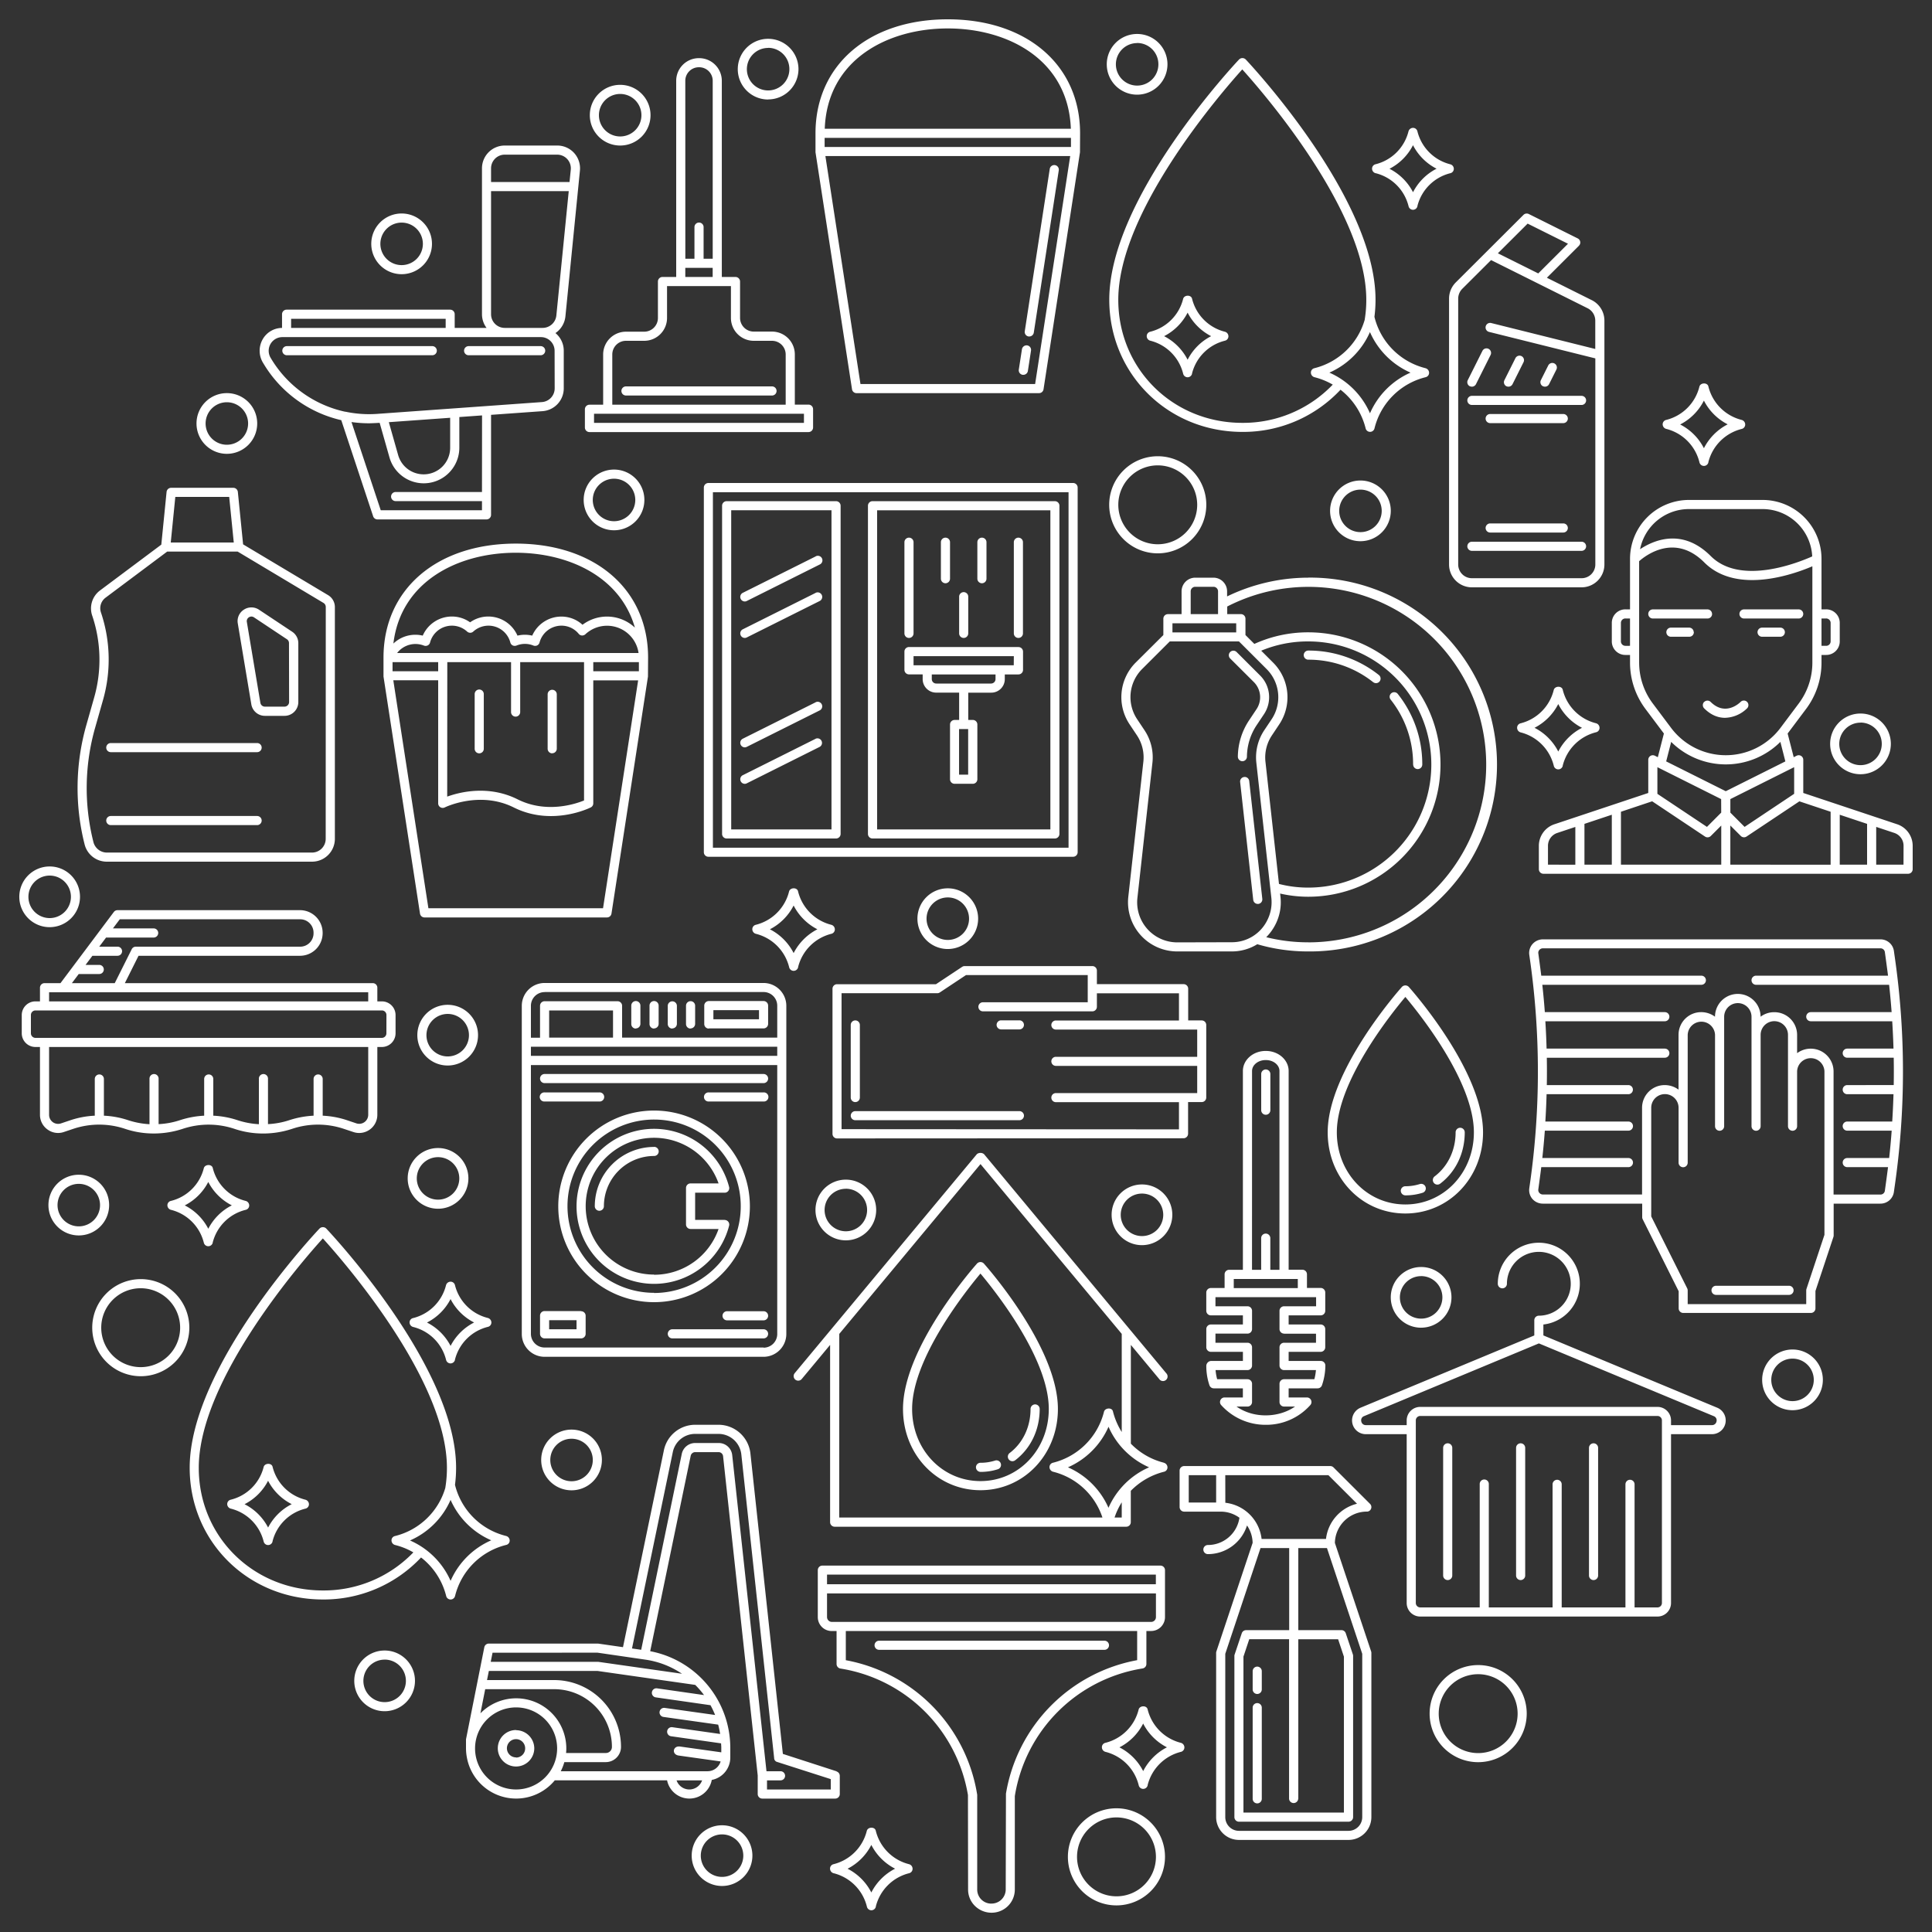 <svg xmlns="http://www.w3.org/2000/svg" xmlns:xlink="http://www.w3.org/1999/xlink" viewBox="0 0 1000 1000"><rect x="0" y="0" width="1000" height="1000" fill="#333333" stroke="none"/><defs><style>.cls-1{fill:url(#linear-gradient);}</style><linearGradient id="linear-gradient" x1="500" y1="10" x2="500" y2="990" gradientUnits="userSpaceOnUse"><stop offset="0" stop-color="#fff"/><stop offset="1" stop-color="#fff"/></linearGradient></defs><g id="Layer_2" data-name="Layer 2"><path class="cls-1" d="M72.82,712.33A25.13,25.13,0,1,1,98,687.21,25.15,25.15,0,0,1,72.82,712.33Zm0-45.54a20.42,20.42,0,1,0,20.42,20.42A20.44,20.44,0,0,0,72.82,666.79ZM599.26,286.41a25.13,25.13,0,1,1,25.12-25.13A25.15,25.15,0,0,1,599.26,286.41Zm0-45.54a20.42,20.42,0,1,0,20.41,20.41A20.43,20.43,0,0,0,599.26,240.87ZM577.9,986.23A25.13,25.13,0,1,1,603,961.1,25.15,25.15,0,0,1,577.9,986.23Zm0-45.54a20.42,20.42,0,1,0,20.41,20.41A20.44,20.44,0,0,0,577.9,940.69ZM765.1,912.1A25.13,25.13,0,1,1,790.23,887,25.16,25.16,0,0,1,765.1,912.1Zm0-45.54A20.42,20.42,0,1,0,785.52,887,20.44,20.44,0,0,0,765.1,866.56ZM373.73,976.18a15.71,15.71,0,1,1,15.71-15.71A15.72,15.72,0,0,1,373.73,976.18Zm0-26.7a11,11,0,1,0,11,11A11,11,0,0,0,373.73,949.48ZM927.81,729.92a15.71,15.71,0,1,1,15.7-15.7A15.72,15.72,0,0,1,927.81,729.92Zm0-26.7a11,11,0,1,0,11,11A11,11,0,0,0,927.81,703.22Zm-192.23-16a15.71,15.71,0,1,1,15.7-15.71A15.73,15.73,0,0,1,735.58,687.21Zm0-26.7a11,11,0,1,0,11,11A11,11,0,0,0,735.58,660.51ZM963,400.74a15.71,15.71,0,1,1,15.7-15.7A15.72,15.72,0,0,1,963,400.74Zm0-26.7a11,11,0,1,0,11,11A11,11,0,0,0,963,374ZM591.09,644.49a15.71,15.71,0,1,1,15.7-15.71A15.73,15.73,0,0,1,591.09,644.49Zm0-26.7a11,11,0,1,0,11,11A11,11,0,0,0,591.09,617.79ZM295.83,771.38a15.71,15.71,0,1,1,15.71-15.7A15.71,15.71,0,0,1,295.83,771.38Zm0-26.69a11,11,0,1,0,11,11A11,11,0,0,0,295.83,744.69ZM704.17,280.13a15.71,15.71,0,1,1,15.7-15.71A15.73,15.73,0,0,1,704.17,280.13Zm0-26.7a11,11,0,1,0,11,11A11,11,0,0,0,704.17,253.43ZM490.58,491.21a15.71,15.71,0,1,1,15.7-15.71A15.73,15.73,0,0,1,490.58,491.21Zm0-26.7a11,11,0,1,0,11,11A11,11,0,0,0,490.58,464.51ZM226.73,625.64a15.71,15.71,0,1,1,15.71-15.7A15.71,15.71,0,0,1,226.73,625.64Zm0-26.7a11,11,0,1,0,11,11A11,11,0,0,0,226.73,598.94Zm5-47.43a15.71,15.71,0,1,1,15.7-15.7A15.72,15.72,0,0,1,231.76,551.51Zm0-26.7a11,11,0,1,0,11,11A11,11,0,0,0,231.76,524.81ZM588.58,49a15.71,15.71,0,1,1,15.7-15.71A15.73,15.73,0,0,1,588.58,49Zm0-26.7a11,11,0,1,0,11,11A11,11,0,0,0,588.58,22.25Zm-191,29.21a15.71,15.71,0,1,1,15.71-15.7A15.71,15.71,0,0,1,397.6,51.46Zm0-26.7a11,11,0,1,0,11,11A11,11,0,0,0,397.6,24.76ZM317.82,274.47a15.71,15.71,0,1,1,15.71-15.7A15.71,15.71,0,0,1,317.82,274.47Zm0-26.69a11,11,0,1,0,11,11A11,11,0,0,0,317.82,247.78ZM321,75.33a15.71,15.71,0,1,1,15.71-15.7A15.71,15.71,0,0,1,321,75.33Zm0-26.7a11,11,0,1,0,11,11A11,11,0,0,0,321,48.63ZM207.88,141.92a15.71,15.71,0,1,1,15.71-15.7A15.71,15.71,0,0,1,207.88,141.92Zm0-26.7a11,11,0,1,0,11,11A11,11,0,0,0,207.88,115.22ZM437.81,642a15.71,15.71,0,1,1,15.7-15.7A15.72,15.72,0,0,1,437.81,642Zm0-26.69a11,11,0,1,0,11,11A11,11,0,0,0,437.81,615.28ZM199.09,885.72A15.71,15.71,0,1,1,214.79,870,15.73,15.73,0,0,1,199.09,885.72Zm0-26.7a11,11,0,1,0,11,11A11,11,0,0,0,199.09,859ZM40.78,639.46a15.71,15.71,0,1,1,15.71-15.7A15.71,15.71,0,0,1,40.78,639.46Zm0-26.7a11,11,0,1,0,11,11A11,11,0,0,0,40.78,612.76ZM117.42,234.9a15.71,15.71,0,1,1,15.71-15.71A15.72,15.72,0,0,1,117.42,234.9Zm0-26.7a11,11,0,1,0,11,11A11,11,0,0,0,117.42,208.2ZM25.71,479.9a15.71,15.71,0,1,1,15.7-15.71A15.73,15.73,0,0,1,25.71,479.9Zm0-26.7a11,11,0,1,0,11,11A11,11,0,0,0,25.71,453.2ZM530,577.47a2.35,2.35,0,0,0-2.36-2.35H442.7a2.35,2.35,0,1,0,0,4.7h84.94A2.36,2.36,0,0,0,530,577.47Zm-14.16-47a2.36,2.36,0,0,0,2.36,2.35h9.44a2.35,2.35,0,1,0,0-4.7H518.2A2.36,2.36,0,0,0,515.84,530.52Zm-70.78,37.56V530.52a2.36,2.36,0,0,0-4.72,0v37.56a2.36,2.36,0,0,0,4.72,0Zm167.53,21.13a2.36,2.36,0,0,0,2.36-2.35V570.43H622a2.35,2.35,0,0,0,2.35-2.35V530.52a2.35,2.35,0,0,0-2.35-2.35H615V511.74a2.36,2.36,0,0,0-2.36-2.35H567.75v-7a2.35,2.35,0,0,0-2.36-2.35H499.33a2.4,2.4,0,0,0-1.31.39l-13.57,9H433.26a2.35,2.35,0,0,0-2.36,2.35v75.12a2.36,2.36,0,0,0,2.36,2.35Zm-177-4.7V514.09h49.55a2.37,2.37,0,0,0,1.31-.4l13.56-9h63v14.08H508.76a2.35,2.35,0,1,0,0,4.7h56.63a2.36,2.36,0,0,0,2.36-2.35v-7h42.48v14.08H546.52a2.35,2.35,0,1,0,0,4.7h73.15V547H546.52a2.35,2.35,0,1,0,0,4.7h73.15v14.08H546.52a2.35,2.35,0,1,0,0,4.7h63.71v14.08Zm-168.48,311a9.44,9.44,0,1,0,9.43,9.44A9.45,9.45,0,0,0,267.14,895.55Zm0,14.16a4.72,4.72,0,1,1,4.71-4.72A4.72,4.72,0,0,1,267.14,909.71Zm165.9,7.2-27.8-9L388.4,752.19a16.65,16.65,0,0,0-16.5-14.73H359.82a16.54,16.54,0,0,0-16.19,13.21l-21.17,101.9-12.85-1.85H253a2.37,2.37,0,0,0-2.32,1.9l-9.48,47.65V905a27.2,27.2,0,0,0,.19,3,30,30,0,0,0,.62,3.3,25.92,25.92,0,0,0,45.15,10.2h58.12a11.78,11.78,0,0,0,23.13-.21A11.81,11.81,0,0,0,378,909.71v-5.29a51,51,0,0,0-41.46-49.76L357.5,753.53a2.39,2.39,0,0,1,2.32-1.91H371.9a2.34,2.34,0,0,1,2.37,2.14l17.92,165.18v9.65a2.36,2.36,0,0,0,2.36,2.36h37.76a2.36,2.36,0,0,0,2.36-2.36v-9.44A2.37,2.37,0,0,0,433,916.91ZM309.28,855.42,333.86,859A45.52,45.52,0,0,1,353,866.33l-43.34-6.17H254l.94-4.72Zm-58.14,18.9H287a29.87,29.87,0,0,1,29.73,29.92,3.12,3.12,0,0,1-3.12,3.11H293c.07-.78.12-1.56.12-2.36a25.94,25.94,0,0,0-44.45-18.18Zm16,51.91A21.24,21.24,0,1,1,288.37,905,21.26,21.26,0,0,1,267.14,926.23Zm89.66,0a7,7,0,0,1-6.61-4.72h13.22A7,7,0,0,1,356.8,926.23Zm7.61-48.86L340,873.87a2.36,2.36,0,0,0-.66,4.67l28.41,4.07a46.74,46.74,0,0,1,2.39,5.06L344,884a2.36,2.36,0,0,0-.67,4.67l28.4,4a45.41,45.41,0,0,1,1,4.83L348,894a2.36,2.36,0,0,0-.66,4.68l25.9,3.68c0,.7.1,1.39.1,2.09V907l-21.38-3c-3.76-.48-4.41,4.15-.66,4.67L373,911.72a7.06,7.06,0,0,1-6.75,5.07h-76a25.43,25.43,0,0,0,1.85-4.72h21.49a7.89,7.89,0,0,0,7.84-8A34.6,34.6,0,0,0,287,869.6H252.08l.95-4.72,56.25,0,50.57,7.22A45.91,45.91,0,0,1,364.41,877.37ZM430,926.23h-33v-4.72H404a2.36,2.36,0,1,0,0-4.72h-7.27L379,753.25a7,7,0,0,0-7.06-6.35H359.82a7.09,7.09,0,0,0-6.94,5.65l-21,101.38-4.76-.69,21.12-101.63a11.8,11.8,0,0,1,11.56-9.43H371.9a11.91,11.91,0,0,1,11.8,10.54L400.7,910a2.07,2.07,0,0,0,1.62,2L430,920.87ZM532.4,174.16a2.19,2.19,0,0,0,.36,0,2.37,2.37,0,0,0,2.33-2l12.93-84a2.36,2.36,0,1,0-4.67-.72l-12.93,84A2.36,2.36,0,0,0,532.4,174.16ZM529.34,194l.36,0a2.36,2.36,0,0,0,2.33-2l1.62-10.54a2.35,2.35,0,0,0-2-2.69,2.43,2.43,0,0,0-2.69,2l-1.63,10.54A2.36,2.36,0,0,0,529.34,194ZM559.05,69c0-35.28-27.52-59-68.47-59S422.1,33.71,422.1,69v9.44s0,.26,0,.36L441,201.49a2.36,2.36,0,0,0,2.33,2H537.8a2.35,2.35,0,0,0,2.33-2L559,78.79a3.58,3.58,0,0,0,0-.36ZM426.83,71.35h127.5v4.72H426.83Zm63.75-56.63c31.05,0,62.36,16.08,63.69,51.91H426.89C428.21,30.8,459.52,14.72,490.58,14.72Zm45.2,184.05h-90.4l-18.16-118H553.94ZM888.85,728.64l-90-37.43v-5.65a21.23,21.23,0,1,0-23.59-21.09,2.36,2.36,0,1,0,4.72,0A16.52,16.52,0,1,1,796.51,681a2.36,2.36,0,0,0-2.36,2.36v7.87l-90,37.43A7.12,7.12,0,0,0,707,742.33H728.1v87.31a7,7,0,0,0,7.08,7.08H857.85a7,7,0,0,0,7.07-7.08V742.33h21.14a7.12,7.12,0,0,0,2.79-13.69Zm-28.64,101a2.31,2.31,0,0,1-2.36,2.36h-11.8V768.29a2.36,2.36,0,1,0-4.72,0V832h-33V768.29a2.36,2.36,0,1,0-4.72,0V832h-33V768.29a2.36,2.36,0,1,0-4.71,0V832H735.18a2.31,2.31,0,0,1-2.36-2.36V735.26a2.3,2.3,0,0,1,2.36-2.36H857.85a2.31,2.31,0,0,1,2.36,2.36v94.38Zm28.27-94a2.34,2.34,0,0,1-2.42,2H864.92v-2.35a7,7,0,0,0-7.07-7.08H735.18a7,7,0,0,0-7.08,7.08v2.35H707a2.32,2.32,0,0,1-2.41-2A2.27,2.27,0,0,1,706,733l90.53-37.66L887.05,733A2.28,2.28,0,0,1,888.48,735.66ZM749.33,747.05a2.36,2.36,0,0,0-2.36,2.36v66.07a2.36,2.36,0,1,0,4.72,0V749.41A2.36,2.36,0,0,0,749.33,747.05Zm37.75,0a2.36,2.36,0,0,0-2.36,2.36v66.07a2.36,2.36,0,1,0,4.72,0V749.41A2.36,2.36,0,0,0,787.08,747.05Zm37.74,0a2.36,2.36,0,0,0-2.36,2.36v66.07a2.36,2.36,0,1,0,4.72,0V749.41A2.36,2.36,0,0,0,824.82,747.05ZM643.05,394a2.36,2.36,0,0,0,2.36-2.33,29.89,29.89,0,0,1,5-16.28l3.86-5.78a15.84,15.84,0,0,0-2-19.93L640,337.42a2.36,2.36,0,0,0-3.33,3.34L649,353.05a11.1,11.1,0,0,1,1.38,14l-3.85,5.78a34.6,34.6,0,0,0-5.82,18.84A2.36,2.36,0,0,0,643,394Zm10.32,71.26-6.78-61a2.33,2.33,0,0,0-2.61-2.09,2.36,2.36,0,0,0-2.09,2.6l6.78,61a2.37,2.37,0,0,0,2.34,2.1,1.23,1.23,0,0,0,.27,0A2.36,2.36,0,0,0,653.37,465.29ZM677.14,299a96.6,96.6,0,0,0-42,9.71v-2.63A7.09,7.09,0,0,0,628.1,299h-9.44a7.09,7.09,0,0,0-7.08,7.08v11.8h-7.07a2.36,2.36,0,0,0-2.36,2.36v8.46L587.78,343a25.31,25.31,0,0,0-3.15,31.84l3.85,5.78a20.52,20.52,0,0,1,3.32,13.65L584,464.26a25.48,25.48,0,0,0,25.18,28.2h28.36a25.1,25.1,0,0,0,13.23-3.73,93,93,0,0,0,26.34,3.73,96.75,96.75,0,1,0,0-193.49Zm-60.84,7.08a2.36,2.36,0,0,1,2.36-2.36h9.44a2.36,2.36,0,0,1,2.36,2.36v11.8H616.3Zm-9.44,16.52h33v4.72h-33Zm2.35,165.17a20.74,20.74,0,0,1-20.49-23l7.77-69.95A25.23,25.23,0,0,0,592.41,378l-3.85-5.78a20.57,20.57,0,0,1,2.56-25.89L605.48,332h35.81l14.36,14.36a20.57,20.57,0,0,1,2.56,25.89L654.36,378a25.29,25.29,0,0,0-4.08,16.78l7.77,69.95a20.64,20.64,0,0,1-2.14,11.64,20.38,20.38,0,0,1-18.34,11.33ZM655,394.31a20.52,20.52,0,0,1,3.32-13.65l3.85-5.78A25.31,25.31,0,0,0,659,343l-6.2-6.2A62.6,62.6,0,0,1,677.14,332a63.71,63.71,0,1,1,0,127.42,59.63,59.63,0,0,1-15.14-1.9Zm22.17,93.43a89.09,89.09,0,0,1-21.77-2.65,26,26,0,0,0,4.86-6.77,25.2,25.2,0,0,0,2.52-14.06l-.2-1.76a65.09,65.09,0,0,0,14.59,1.65,68.43,68.43,0,1,0,0-136.86,67.1,67.1,0,0,0-27.92,6l-4.6-4.6v-8.46a2.36,2.36,0,0,0-2.36-2.36h-7.08v-3.94a92,92,0,1,1,42,173.83Zm33.6-134.65a2.36,2.36,0,0,0,2.92-3.71,58.44,58.44,0,0,0-36.52-12.65,2.36,2.36,0,0,0,0,4.72A53.69,53.69,0,0,1,710.74,353.09Zm20.68,42.63a2.36,2.36,0,0,0,4.72,0,58.39,58.39,0,0,0-12.66-36.52,2.36,2.36,0,1,0-3.7,2.93A53.67,53.67,0,0,1,731.42,395.72Zm-396-55.35c0-35.28-27.51-59-68.47-59s-68.48,23.71-68.48,59v9.44s0,.27,0,.36l18.89,122.7a2.36,2.36,0,0,0,2.33,2h94.45a2.36,2.36,0,0,0,2.33-2l18.89-122.7a3.37,3.37,0,0,0,0-.36ZM205.55,338a12,12,0,0,1,13.83-3.86,2.45,2.45,0,0,0,2-.07,2.34,2.34,0,0,0,1.22-1.51,11.69,11.69,0,0,1,19.21-5.64,2.34,2.34,0,0,0,3.13,0,11.69,11.69,0,0,1,19.21,5.64,2.34,2.34,0,0,0,1.22,1.51,2.49,2.49,0,0,0,1.95.07,11.6,11.6,0,0,1,8.78,0,2.43,2.43,0,0,0,1.94-.07,2.35,2.35,0,0,0,1.23-1.51,11.75,11.75,0,0,1,11.33-8.72,11.52,11.52,0,0,1,8.94,4.23,2.34,2.34,0,0,0,1.66.86,2.53,2.53,0,0,0,1.76-.61A16.48,16.48,0,0,1,330.52,338Zm-2.37,4.71H226.8v4.72H203.18Zm28.34,0h33v26a2.37,2.37,0,0,0,4.73,0v-26h33.05v71.61c-4.43,1.82-19.48,6.87-34.36-.57-15.06-7.54-29.94-3.78-36.47-1.42Zm75.56,0h23.61v4.72H307.08ZM266.94,286.1c26.95,0,54.1,12.12,61.67,38.75a21.07,21.07,0,0,0-27.1-1.47,16.19,16.19,0,0,0-11-4.24A16.46,16.46,0,0,0,275.48,329a16.44,16.44,0,0,0-7.64,0,16.47,16.47,0,0,0-15.07-9.89,16.21,16.21,0,0,0-9.45,3,16.16,16.16,0,0,0-9.44-3A16.46,16.46,0,0,0,218.81,329a16.23,16.23,0,0,0-3.82-.45,16.47,16.47,0,0,0-11.37,4.55C207.48,300.72,237.33,286.1,266.94,286.1Zm45.19,184H221.74l-18.17-118H226.8v63.71a2.35,2.35,0,0,0,3.41,2.11c.18-.08,18-8.8,35.67,0,19.7,9.86,39.07.41,39.89,0a2.35,2.35,0,0,0,1.31-2.11V352.17H330.3Zm-61.72-82.58V359.25a2.36,2.36,0,1,0-4.72,0v28.32a2.36,2.36,0,1,0,4.72,0Zm35.42,2.36a2.36,2.36,0,0,0,2.36-2.36V359.25a2.37,2.37,0,0,0-4.73,0v28.32A2.37,2.37,0,0,0,285.83,389.93ZM197.66,518.31h-2.35v-7.08a2.36,2.36,0,0,0-2.36-2.36H64.62l7.08-14.16h83.58A11.73,11.73,0,0,0,167,483v-.19a11.73,11.73,0,0,0-11.71-11.71H60.81a2.38,2.38,0,0,0-1.89.94L31.31,508.87H23.05a2.36,2.36,0,0,0-2.36,2.36v7.08H18.34a7.09,7.09,0,0,0-7.08,7.08v9.45a7.09,7.09,0,0,0,7.08,7.08h2.35V577a9.3,9.3,0,0,0,3.91,7.63,9.19,9.19,0,0,0,8.46,1.29l5-1.68a42.33,42.33,0,0,1,26.81.09,46.21,46.21,0,0,0,14.39,2.36h.79a47.89,47.89,0,0,0,14.63-2.44,42.36,42.36,0,0,1,26.82.09,46.13,46.13,0,0,0,14.37,2.36h.78a47.79,47.79,0,0,0,14.66-2.45,42.09,42.09,0,0,1,26.53,0l5.05,1.68A9.4,9.4,0,0,0,195.31,577V541.92h2.35a7.09,7.09,0,0,0,7.08-7.08v-9.45A7.09,7.09,0,0,0,197.66,518.31ZM40.75,504.15H51.37a2.36,2.36,0,1,0,0-4.72H44.29l3.54-4.72h13a2.36,2.36,0,1,0,0-4.72H51.37l3.54-4.72H79.68a2.37,2.37,0,0,0,0-4.73H58.45L62,475.82h93.29a6.92,6.92,0,0,1,7,7V483a6.92,6.92,0,0,1-7,7h-85a2.34,2.34,0,0,0-2.11,1.31l-8.79,17.57H37.21Zm-15.34,9.44H190.59v4.72H25.41ZM190.59,577a4.67,4.67,0,0,1-6.16,4.44l-5-1.68a46.64,46.64,0,0,0-12.4-2.28v-19a2.36,2.36,0,0,0-4.72,0v19a48,48,0,0,0-12.69,2.36,41.26,41.26,0,0,1-10.91,2V558.44a2.36,2.36,0,1,0-4.71,0v23.45a43.39,43.39,0,0,1-11.2-2.13,46.71,46.71,0,0,0-12.4-2.28v-19a2.36,2.36,0,0,0-4.72,0v19A48,48,0,0,0,93,579.85a41.26,41.26,0,0,1-10.91,2V558.44a2.36,2.36,0,1,0-4.71,0v23.45a43.39,43.39,0,0,1-11.2-2.13,46.39,46.39,0,0,0-12.4-2.28v-19a2.36,2.36,0,0,0-4.72,0v19a46.39,46.39,0,0,0-12.4,2.28l-5,1.68A4.67,4.67,0,0,1,25.41,577V541.92H190.59ZM200,534.84a2.36,2.36,0,0,1-2.36,2.36H18.34A2.36,2.36,0,0,1,16,534.84v-9.45A2.36,2.36,0,0,1,18.34,523H197.66a2.36,2.36,0,0,1,2.36,2.36ZM981.94,426.63l-48.57-16.19V393.27a2.36,2.36,0,0,0-3.42-2.11l-1.53.76-3.14-12.25,9.58-12.77a40,40,0,0,0,7.95-23.85V339h2.36a7,7,0,0,0,7.08-7.08v-9.44a7,7,0,0,0-7.08-7.08h-2.36V289.25a30.52,30.52,0,0,0-30.48-30.48H874.18a30.52,30.52,0,0,0-30.48,30.48V315.4h-2.35a7,7,0,0,0-7.08,7.08v9.44a7,7,0,0,0,7.08,7.08h2.35v4.05a40,40,0,0,0,7.95,23.85l9.58,12.77-3.14,12.25-1.53-.76a2.36,2.36,0,0,0-3.42,2.11v17.17l-48.57,16.19a11.77,11.77,0,0,0-8.06,11.18V449.9a2.36,2.36,0,0,0,2.36,2.36H987.64A2.36,2.36,0,0,0,990,449.9V437.81A11.77,11.77,0,0,0,981.94,426.63ZM855.16,414.75,882.51,433a2.37,2.37,0,0,0,3-.29l5.41-5.41v20.26H839v-27.4Zm73.49-17.67v13.8L903,428l-7.37-7.39v-7ZM890.9,420.6,883.52,428l-25.66-17.11v-13.8l33,16.52Zm4.72,6.68,5.41,5.41a2.37,2.37,0,0,0,1.66.69A2.32,2.32,0,0,0,904,433l27.36-18.23,16.17,5.39v27.4H895.62Zm49.55-107.16a2.31,2.31,0,0,1,2.36,2.36v9.44a2.31,2.31,0,0,1-2.36,2.36h-2.36V320.12Zm-71-56.63h38.15A25.76,25.76,0,0,1,938,288c-6.73,3-37,15.37-52.53-.19-14.62-14.61-29.37-8.31-36.57-3.54A25.8,25.8,0,0,1,874.18,263.49Zm-32.83,70.79a2.31,2.31,0,0,1-2.36-2.36v-9.44a2.3,2.3,0,0,1,2.36-2.36h2.35v14.16Zm7.07,8.77V290.47c3.41-3,18.48-14.62,33.73.64,6.85,6.86,15.86,9.13,24.78,9.13,12.73,0,25.28-4.62,31.16-7.13v49.94a35.21,35.21,0,0,1-7,21l-9.62,12.84a35.39,35.39,0,0,1-56.4,0l-9.63-12.84A35.21,35.21,0,0,1,848.42,343.05ZM865,384a40.1,40.1,0,0,0,56.52,0l2.58,10.1-30.84,15.43-30.85-15.43Zm-63.77,53.83a7,7,0,0,1,4.83-6.7l9.33-3.11v19.54H801.23Zm18.88,9.73V426.43l14.16-4.72v25.83Zm132.14,0V421.71l14.15,4.72v21.11Zm33,0H971.12V428l9.33,3.11a7,7,0,0,1,4.83,6.7Zm-99.1-129.78a2.36,2.36,0,0,0-2.36-2.36H855.5a2.36,2.36,0,0,0,0,4.72h28.32A2.36,2.36,0,0,0,886.18,317.76Zm16.51,2.36H931a2.36,2.36,0,0,0,0-4.72H902.69a2.36,2.36,0,0,0,0,4.72Zm-26,7.08a2.36,2.36,0,0,0-2.36-2.36h-9.44a2.36,2.36,0,1,0,0,4.72h9.44A2.36,2.36,0,0,0,876.74,327.2Zm44.83-2.36h-9.44a2.36,2.36,0,0,0,0,4.72h9.44a2.36,2.36,0,0,0,0-4.72Zm-39.42,38.44a2.37,2.37,0,0,0,0,3.34c3.61,3.61,7.36,4.9,10.79,4.9a16.94,16.94,0,0,0,11.42-4.9,2.36,2.36,0,0,0-3.33-3.35c-.8.8-8,7.49-15.54,0A2.37,2.37,0,0,0,882.15,363.28ZM509.24,654a2.41,2.41,0,0,0-3.52,0c-1.57,1.75-38.33,43.43-38.33,75.28,0,23.57,17.61,42.05,40.09,42.05s40.09-18.48,40.09-42.05C547.57,697.43,510.81,655.75,509.24,654Zm-1.76,112.61c-19.83,0-35.37-16.4-35.37-37.33,0-26.22,28-61.29,35.37-70.09,7.38,8.8,35.37,43.85,35.37,70.09C542.85,750.21,527.31,766.61,507.48,766.61Zm28.3-39.7a2.38,2.38,0,0,0-2.37,2.37c0,9.27-3.94,17.59-10.82,22.8a2.36,2.36,0,0,0,2.86,3.76c8.06-6.11,12.69-15.79,12.69-26.56A2.37,2.37,0,0,0,535.78,726.91ZM515,756a24.59,24.59,0,0,1-7.4,1.13h-.09a2.36,2.36,0,0,0-2.36,2.35,2.42,2.42,0,0,0,2.45,2.37,29.16,29.16,0,0,0,8.82-1.35A2.36,2.36,0,1,0,515,756Zm87.41,1.09a36,36,0,0,1-17.08-9.85V696.12L600,713.78a2.37,2.37,0,1,0,3.64-3L509.3,597.35a3,3,0,0,0-3.64,0l-94.32,113.4a2.38,2.38,0,0,0,.3,3.34,2.42,2.42,0,0,0,1.52.54,2.36,2.36,0,0,0,1.81-.85l14.69-17.66v91.75a2.36,2.36,0,0,0,2.36,2.36H582.94a2.36,2.36,0,0,0,2.36-2.36V771.65a36.51,36.51,0,0,1,17.3-9.9,2.3,2.3,0,0,0,1.68-2.32A2.5,2.5,0,0,0,602.38,757.12Zm-168-66.67,73.1-87.89,73.1,87.88v50.8a37.12,37.12,0,0,1-4.56-10.7c-.51-2.11-4.11-1.87-4.63.22a36.21,36.21,0,0,1-26.52,26.41,2.3,2.3,0,0,0-1.68,2.32,2.5,2.5,0,0,0,1.9,2.32,36.09,36.09,0,0,1,25.5,23.7H434.38Zm146.2,95.06h-3.72a35.94,35.94,0,0,1,3.72-7.87Zm-6.84-5a40.84,40.84,0,0,0-21-21,40.85,40.85,0,0,0,21-21,40.76,40.76,0,0,0,21,21A40.76,40.76,0,0,0,573.74,780.46ZM729.18,510.81a2.45,2.45,0,0,0-3.54,0c-1.57,1.76-38.43,43.44-38.43,75.29,0,23.58,17.66,42,40.2,42s40.21-18.47,40.21-42C767.62,554.25,730.75,512.57,729.18,510.81Zm-1.77,112.62c-19.89,0-35.47-16.4-35.47-37.33,0-26.22,28.07-61.3,35.47-70.09,7.4,8.79,35.47,43.85,35.47,70.09C762.88,607,747.3,623.43,727.41,623.43Zm28.38-39.7a2.37,2.37,0,0,0-2.37,2.37c0,9.27-4,17.59-10.86,22.8a2.37,2.37,0,0,0,1.43,4.25,2.44,2.44,0,0,0,1.44-.48c8.08-6.12,12.72-15.8,12.72-26.57A2.37,2.37,0,0,0,755.79,583.73Zm-20.87,29.12A24.72,24.72,0,0,1,727.5,614h-.09a2.36,2.36,0,0,0-2.37,2.35,2.43,2.43,0,0,0,2.46,2.37,29.55,29.55,0,0,0,8.84-1.34,2.36,2.36,0,1,0-1.42-4.51ZM261.89,795a36.17,36.17,0,0,1-26.38-26.42.14.14,0,0,0,0-.06,68.49,68.49,0,0,0,.56-8.8c0-52.22-64.48-120.94-67.23-123.85a2.46,2.46,0,0,0-3.43,0c-2.75,2.91-67.23,71.63-67.23,123.85,0,38.23,30.28,68.17,68.94,68.17a69.09,69.09,0,0,0,50.82-21.74,36.32,36.32,0,0,1,13,19.94,2.36,2.36,0,0,0,4.59,0l.06-.22a36.15,36.15,0,0,1,26.54-26.25,2.28,2.28,0,0,0,1.68-2.3A2.46,2.46,0,0,0,261.89,795ZM167.1,823.22c-36,0-64.22-27.88-64.22-63.47,0-45.73,53.83-107.3,64.22-118.75,10.4,11.45,64.23,73,64.23,118.75a62.83,62.83,0,0,1-.82,10.24.27.27,0,0,0,0,.09,36.16,36.16,0,0,1-26.18,25,2.29,2.29,0,0,0-1.69,2.3,2.47,2.47,0,0,0,1.9,2.32,36,36,0,0,1,9.41,3.81A64.34,64.34,0,0,1,167.1,823.22Zm66.12-5a40.82,40.82,0,0,0-21-20.88,40.73,40.73,0,0,0,21-21,40.75,40.75,0,0,0,21.05,20.92A40.73,40.73,0,0,0,233.22,818.26ZM213.9,686.85a23.31,23.31,0,0,1,17,17.06,2.36,2.36,0,0,0,4.58,0l0-.15a23.35,23.35,0,0,1,17.14-17,2.31,2.31,0,0,0,1.72-2.3,2.45,2.45,0,0,0-1.87-2.29,23.33,23.33,0,0,1-17-17.06,2.32,2.32,0,0,0-2.31-1.71,2.45,2.45,0,0,0-2.31,1.86,23.34,23.34,0,0,1-17.13,17,2.29,2.29,0,0,0-1.72,2.29A2.44,2.44,0,0,0,213.9,686.85Zm19.31-14.45a27.94,27.94,0,0,0,12.19,12.12,28,28,0,0,0-12.18,12.12A28.05,28.05,0,0,0,221,684.54,27.91,27.91,0,0,0,233.21,672.4ZM158.08,776.25a23.35,23.35,0,0,1-17-17.07c-.53-2.09-4.1-1.94-4.62.15a23.29,23.29,0,0,1-17.12,16.94,2.3,2.3,0,0,0-1.73,2.3,2.43,2.43,0,0,0,1.87,2.3,23.35,23.35,0,0,1,17,17.06,2.36,2.36,0,0,0,4.58,0l0-.14a23.3,23.3,0,0,1,17.11-16.94,2.33,2.33,0,0,0,1.74-2.3A2.44,2.44,0,0,0,158.08,776.25Zm-19.31,14.41a27.92,27.92,0,0,0-12.19-12.09,27.94,27.94,0,0,0,12.18-12.13A28,28,0,0,0,151,778.55,27.94,27.94,0,0,0,138.77,790.66ZM127.26,626.19a2.31,2.31,0,0,0,1.73-2.3,2.45,2.45,0,0,0-1.87-2.31,23.31,23.31,0,0,1-17-17.06c-.53-2.09-4.1-1.94-4.63.15a23.3,23.3,0,0,1-17.11,16.94,2.3,2.3,0,0,0-1.73,2.3,2.43,2.43,0,0,0,1.86,2.3,23.35,23.35,0,0,1,17,17.06,2.37,2.37,0,0,0,4.59,0l0-.14A23.31,23.31,0,0,1,127.26,626.19ZM107.81,636a27.9,27.9,0,0,0-12.18-12.09,28,28,0,0,0,12.17-12.13A28,28,0,0,0,120,623.89,27.89,27.89,0,0,0,107.81,636Zm630-445.43A36.22,36.22,0,0,1,711.41,164l0-.06a69,69,0,0,0,.56-8.83c0-52.44-64.44-121.43-67.19-124.34a2.44,2.44,0,0,0-3.43,0c-2.75,2.91-67.19,71.9-67.19,124.34,0,38.38,30.27,68.44,68.9,68.44a68.87,68.87,0,0,0,50.79-21.83,36.51,36.51,0,0,1,13,20,2.36,2.36,0,0,0,4.59,0l.05-.22A36.2,36.2,0,0,1,738,195.21a2.3,2.3,0,0,0,1.69-2.32A2.47,2.47,0,0,0,737.77,190.57ZM643,218.87c-36,0-64.18-28-64.18-63.72,0-45.92,53.8-107.73,64.18-119.23,10.39,11.5,64.19,73.29,64.19,119.23a62.23,62.23,0,0,1-.82,10.28.27.27,0,0,1,0,.09,36.19,36.19,0,0,1-26.16,25.09,2.3,2.3,0,0,0-1.69,2.32,2.47,2.47,0,0,0,1.9,2.32,36.48,36.48,0,0,1,9.41,3.83A64.19,64.19,0,0,1,643,218.87Zm66.08-5a40.84,40.84,0,0,0-21-21,40.78,40.78,0,0,0,21-21,40.85,40.85,0,0,0,21,21A40.85,40.85,0,0,0,709.11,213.89Zm3-124.22a23.38,23.38,0,0,1,17,17.13,2.35,2.35,0,0,0,4.57,0l0-.15a23.38,23.38,0,0,1,17.12-17,2.31,2.31,0,0,0,1.72-2.3,2.43,2.43,0,0,0-1.86-2.3,23.41,23.41,0,0,1-17-17.13,2.33,2.33,0,0,0-2.31-1.72,2.45,2.45,0,0,0-2.3,1.86,23.38,23.38,0,0,1-17.13,17,2.32,2.32,0,0,0-1.71,2.31A2.44,2.44,0,0,0,712.07,89.67Zm19.29-14.5a28,28,0,0,0,12.19,12.17,28,28,0,0,0-12.18,12.17A28,28,0,0,0,719.2,87.36,28.08,28.08,0,0,0,731.36,75.17ZM634,171.71a23.38,23.38,0,0,1-17-17.13c-.53-2.1-4.1-2-4.62.15a23.34,23.34,0,0,1-17.11,17,2.31,2.31,0,0,0-1.72,2.31,2.42,2.42,0,0,0,1.86,2.31,23.38,23.38,0,0,1,17,17.13,2.36,2.36,0,0,0,4.58,0l0-.15a23.34,23.34,0,0,1,17.11-17,2.33,2.33,0,0,0,1.73-2.31A2.43,2.43,0,0,0,634,171.71Zm-19.3,14.47A28,28,0,0,0,602.54,174a28,28,0,0,0,12.17-12.18A28.06,28.06,0,0,0,626.89,174,27.88,27.88,0,0,0,614.72,186.18ZM525.27,978l0-48.33.09-.56a79.61,79.61,0,0,1,65.42-65.42l.59-.1a2.34,2.34,0,0,0,2-2.32V844.2h2.5A7.2,7.2,0,0,0,603,837v-24.3a2.36,2.36,0,0,0-2.36-2.35h-175a2.36,2.36,0,0,0-2.35,2.36V837a7.2,7.2,0,0,0,7.22,7.22h2.5v17.09a2.37,2.37,0,0,0,2,2.32l.59.1a79.61,79.61,0,0,1,65.41,65.4l.07,48.91a11.85,11.85,0,0,0,3.49,8.41,12.21,12.21,0,0,0,8.68,3.57A12,12,0,0,0,525.27,978Zm73-163v5H428.07v-5ZM428.07,837V824.76H598.31V837a2.48,2.48,0,0,1-2.5,2.5H430.58A2.52,2.52,0,0,1,428.07,837Zm85,148.31a7.28,7.28,0,0,1-7.27-7.27l0-49.06-.1-.6a84.31,84.31,0,0,0-67.91-69.06V844.21h150.8V859.3a84.34,84.34,0,0,0-67.91,69.08L520.56,978A7.33,7.33,0,0,1,513.1,985.29Zm58.41-136.08H454.87a2.36,2.36,0,0,0,0,4.71H571.51a2.36,2.36,0,1,0,0-4.71ZM169.83,308.05l-44-26.29-2.72-27.15a2.37,2.37,0,0,0-2.37-2.12H88.59a2.37,2.37,0,0,0-2.37,2.12L83.49,281.9,51.78,305.61a11.59,11.59,0,0,0-4,13.19,71.32,71.32,0,0,1,.92,42.38l-4,14.08A119,119,0,0,0,43.78,437,11.82,11.82,0,0,0,55.28,446H161.49a11.83,11.83,0,0,0,11.84-11.79v-120A7.19,7.19,0,0,0,169.83,308.05ZM90.74,257.21h27.89L121,280.8H88.38Zm77.84,177a7.1,7.1,0,0,1-7.09,7.08H55.28a7.23,7.23,0,0,1-7-5.75,113.91,113.91,0,0,1,1-59l4-14.08A76.3,76.3,0,0,0,52.25,317a6.82,6.82,0,0,1,2.4-7.65l31.9-23.86H123l44.42,26.57h0a2.47,2.47,0,0,1,1.2,2.12ZM151.25,327h0L134.1,315.61a7.09,7.09,0,0,0-7.84-.07,7,7,0,0,0-3.18,7.15l7,41.83a7.12,7.12,0,0,0,7.05,6h10.13a7.14,7.14,0,0,0,7.15-7.12V332.88A7.08,7.08,0,0,0,151.25,327Zm-1.61,36.36a2.4,2.4,0,0,1-2.39,2.4H137.12a2.37,2.37,0,0,1-2.35-2l-7-41.83a2.34,2.34,0,0,1,1.07-2.42,2.44,2.44,0,0,1,1.3-.39,2.4,2.4,0,0,1,1.31.41l17.13,11.39a2.36,2.36,0,0,1,1,2Zm-16.56,59H57.35a2.36,2.36,0,1,0,0,4.72h75.73a2.36,2.36,0,1,0,0-4.72Zm0-37.76H57.35a2.36,2.36,0,1,0,0,4.72h75.73a2.36,2.36,0,1,0,0-4.72ZM980.55,494.15l-.27-1.94a7,7,0,0,0-7.06-6H798.6a7.16,7.16,0,0,0-5.38,2.44,7,7,0,0,0-1.67,5.53l.09.68a410.91,410.91,0,0,1,0,119.57l-.09.68a7,7,0,0,0,1.67,5.52A7.16,7.16,0,0,0,798.6,623H850v7.08a2.42,2.42,0,0,0,.25,1l18.63,37.26v8.88a2.36,2.36,0,0,0,2.36,2.36h66.07a2.36,2.36,0,0,0,2.36-2.36v-9l9.31-28a2.36,2.36,0,0,0,.12-.75V623h24.17a7,7,0,0,0,7-6l.28-2A415.25,415.25,0,0,0,980.55,494.15Zm-36.22,145-9.31,28a3.9,3.9,0,0,0-.12.75V675H873.55v-7.08a2.72,2.72,0,0,0-.25-1.06l-18.63-37.25V573.39a7.08,7.08,0,0,1,14.16,0V601.8a2.36,2.36,0,0,0,4.72,0V535.64a7.08,7.08,0,0,1,14.15,0v47.28a2.36,2.36,0,0,0,4.72,0V526.29a7.08,7.08,0,0,1,14.16,0v56.63a2.36,2.36,0,0,0,4.72,0V535.64a7.08,7.08,0,0,1,14.16,0v47.28a2.36,2.36,0,0,0,4.72,0v-28.4a7.08,7.08,0,0,1,14.15,0v84.65Zm31.26-22.75a2.27,2.27,0,0,1-2.37,1.9H949.05v-63.8a11.82,11.82,0,0,0-18.87-9.38v-9.5a11.76,11.76,0,0,0-11.9-11.71,11.61,11.61,0,0,0-7,2.34,11.8,11.8,0,0,0-23.6,0h0a11.93,11.93,0,0,0-7.17-2.37,11.72,11.72,0,0,0-11.7,11.71v28.41a12,12,0,0,0-7.18-2.36,11.72,11.72,0,0,0-11.7,11.7v44.93H798.6a2.42,2.42,0,0,1-1.83-.83,2.24,2.24,0,0,1-.55-1.77s1.1-7.92,1.53-11.56h45.12a2.36,2.36,0,1,0,0-4.72H798.3q.78-7.07,1.3-14.16h43.27a2.36,2.36,0,0,0,0-4.72h-43q.44-7.06.64-14.15h42.32a2.36,2.36,0,1,0,0-4.72h-42.2q.12-7.08,0-14.16h61.08a2.36,2.36,0,1,0,0-4.72h-61.2q-.19-7.08-.64-14.16h61.84a2.36,2.36,0,0,0,0-4.72H799.6q-.52-7.08-1.3-14.15h82.32a2.36,2.36,0,1,0,0-4.72H797.75c-.43-3.64-1.52-11.55-1.52-11.55a2.2,2.2,0,0,1,.54-1.78,2.42,2.42,0,0,1,1.83-.83H973.22a2.29,2.29,0,0,1,2.38,1.93s1.22,8.81,1.64,12.23h-68.3a2.36,2.36,0,0,0,0,4.72H977.8q.78,7.07,1.3,14.15H937.26a2.36,2.36,0,0,0,0,4.72h42.15q.45,7.08.66,14.16H956.13a2.36,2.36,0,0,0,0,4.72h24.06q.12,7.08,0,14.16H956.13a2.36,2.36,0,1,0,0,4.72h23.94q-.21,7.08-.66,14.15H956.13a2.36,2.36,0,0,0,0,4.72h23q-.52,7.1-1.3,14.16H956.13a2.36,2.36,0,1,0,0,4.72h21.11C976.82,607.58,975.59,616.42,975.59,616.42ZM926,665.51H888.22a2.36,2.36,0,1,0,0,4.72H926a2.36,2.36,0,1,0,0-4.72ZM395.22,508.79H281.88a11.82,11.82,0,0,0-11.8,11.8V690.48a11.81,11.81,0,0,0,11.8,11.8H395.22A11.82,11.82,0,0,0,407,690.48V520.59A11.82,11.82,0,0,0,395.22,508.79Zm-120.42,33H402.3v4.72H274.8Zm42.5-4.72H284.24V523H317.3Zm-35.42-23.6H395.22a7.09,7.09,0,0,1,7.08,7.08v16.52H322V520.59a2.36,2.36,0,0,0-2.36-2.36H281.88a2.36,2.36,0,0,0-2.36,2.36v16.52H274.8V520.59A7.09,7.09,0,0,1,281.88,513.51Zm113.34,184H281.88a7.09,7.09,0,0,1-7.08-7.08V551.27H402.3V690.48A7.08,7.08,0,0,1,395.22,697.56Zm-7.08-73.14A49.59,49.59,0,1,0,338.55,674,49.63,49.63,0,0,0,388.14,624.42Zm-49.59,44.83a44.84,44.84,0,1,1,44.86-44.83A44.89,44.89,0,0,1,338.55,669.25Zm0-75.51a30.72,30.72,0,0,0-30.69,30.68,2.36,2.36,0,0,0,4.72,0,26,26,0,0,1,26-26,2.36,2.36,0,1,0,0-4.72Zm28.34-61.35h28.33a2.36,2.36,0,0,0,2.36-2.36v-9.44a2.36,2.36,0,0,0-2.36-2.36H366.89a2.37,2.37,0,0,0-2.37,2.36V530A2.36,2.36,0,0,0,366.89,532.39Zm2.36-9.44h23.61v4.72H369.25Zm-30.7,9.44a2.35,2.35,0,0,0,2.36-2.36v-9.44a2.36,2.36,0,0,0-4.72,0V530A2.36,2.36,0,0,0,338.55,532.39Zm9.45,0a2.36,2.36,0,0,0,2.36-2.36v-9.44a2.37,2.37,0,0,0-4.73,0V530A2.36,2.36,0,0,0,348,532.39Zm9.44,0A2.35,2.35,0,0,0,359.8,530v-9.44a2.36,2.36,0,0,0-4.72,0V530A2.36,2.36,0,0,0,357.44,532.39Zm-28.33,0a2.36,2.36,0,0,0,2.36-2.36v-9.44a2.36,2.36,0,0,0-4.72,0V530A2.35,2.35,0,0,0,329.11,532.39Zm-28.34,146.3H281.88a2.36,2.36,0,0,0-2.36,2.36v9.43a2.36,2.36,0,0,0,2.36,2.36h18.89a2.35,2.35,0,0,0,2.36-2.36v-9.43A2.35,2.35,0,0,0,300.77,678.69Zm-2.36,9.43H284.24v-4.71h14.17Zm76.69-56.63H359.8V617.34h15.3a2.36,2.36,0,0,0,2.29-2.94,40.12,40.12,0,1,0,0,20,2.36,2.36,0,0,0-2.29-2.94Zm-36.55,28.32a35.4,35.4,0,1,1,33.38-47.19H357.44a2.36,2.36,0,0,0-2.36,2.36v18.87a2.36,2.36,0,0,0,2.36,2.36h14.49A35.3,35.3,0,0,1,338.55,659.81Zm56.67,28.31H348a2.36,2.36,0,1,0,0,4.72h47.22a2.36,2.36,0,0,0,0-4.72Zm0-132.13H281.88a2.36,2.36,0,0,0,0,4.72H395.22a2.36,2.36,0,0,0,0-4.72ZM281.88,570.14h28.34a2.36,2.36,0,1,0,0-4.71H281.88a2.36,2.36,0,1,0,0,4.71Zm113.34-4.71H366.89a2.36,2.36,0,1,0,0,4.71h28.33a2.36,2.36,0,1,0,0-4.71Zm0,113.26H376.33a2.36,2.36,0,0,0,0,4.72h18.89a2.36,2.36,0,0,0,0-4.72Zm27-390.71-37.76,18.87a2.36,2.36,0,0,0,1.05,4.47,2.28,2.28,0,0,0,1-.24l37.76-18.88a2.36,2.36,0,1,0-2.1-4.22Zm0,18.87-37.76,18.88a2.36,2.36,0,0,0,1.05,4.47,2.29,2.29,0,0,0,1-.25l37.76-18.87a2.36,2.36,0,0,0-2.1-4.23Zm0,56.63-37.76,18.88a2.36,2.36,0,0,0,1.05,4.47,2.29,2.29,0,0,0,1-.25l37.76-18.87a2.36,2.36,0,0,0-2.1-4.23Zm0,18.88-37.76,18.88a2.36,2.36,0,0,0,1.05,4.47,2.29,2.29,0,0,0,1-.25l37.76-18.88a2.36,2.36,0,0,0-2.1-4.22ZM555.44,250H366.67a2.36,2.36,0,0,0-2.36,2.36V441.1a2.36,2.36,0,0,0,2.36,2.36H555.44a2.36,2.36,0,0,0,2.35-2.36V252.33A2.36,2.36,0,0,0,555.44,250Zm-2.36,188.77H369v-184H553.08ZM451.61,434H546a2.36,2.36,0,0,0,2.36-2.36V261.77a2.36,2.36,0,0,0-2.36-2.36H451.61a2.36,2.36,0,0,0-2.36,2.36V431.66A2.36,2.36,0,0,0,451.61,434ZM454,264.13h89.67V429.3H454ZM376.11,434h56.63a2.36,2.36,0,0,0,2.36-2.36V261.77a2.36,2.36,0,0,0-2.36-2.36H376.11a2.36,2.36,0,0,0-2.36,2.36V431.66A2.36,2.36,0,0,0,376.11,434Zm2.36-169.89h51.91V429.3H378.47Zm148.65,70.79H470.49a2.36,2.36,0,0,0-2.36,2.36v9.44a2.36,2.36,0,0,0,2.36,2.36h7.08v2.36a7,7,0,0,0,7.08,7.08h11.8v14.15h-2.36a2.36,2.36,0,0,0-2.36,2.36v28.32a2.36,2.36,0,0,0,2.36,2.36h9.43a2.36,2.36,0,0,0,2.36-2.36V375a2.36,2.36,0,0,0-2.36-2.36h-2.36V358.52H513a7,7,0,0,0,7.08-7.08v-2.36h7.08a2.36,2.36,0,0,0,2.36-2.36v-9.44A2.36,2.36,0,0,0,527.12,334.92Zm-26,66.07h-4.71v-23.6h4.71Zm14.16-49.55A2.31,2.31,0,0,1,513,353.8H484.65a2.31,2.31,0,0,1-2.36-2.36v-2.36h33Zm9.44-7.08H472.85v-4.72h51.91ZM470.49,330.2a2.36,2.36,0,0,0,2.36-2.36V280.65a2.36,2.36,0,0,0-4.72,0v47.19A2.36,2.36,0,0,0,470.49,330.2Zm56.63-51.91a2.36,2.36,0,0,0-2.36,2.36v47.19a2.36,2.36,0,1,0,4.72,0V280.65A2.36,2.36,0,0,0,527.12,278.29Zm-37.75,23.6a2.36,2.36,0,0,0,2.36-2.36V280.65a2.36,2.36,0,0,0-4.72,0v18.88A2.36,2.36,0,0,0,489.37,301.89Zm18.87,0a2.36,2.36,0,0,0,2.36-2.36V280.65a2.36,2.36,0,0,0-4.72,0v18.88A2.36,2.36,0,0,0,508.24,301.89ZM498.8,330.2a2.36,2.36,0,0,0,2.36-2.36V309a2.36,2.36,0,1,0-4.71,0v18.88A2.36,2.36,0,0,0,498.8,330.2ZM683.58,680.83a2.36,2.36,0,0,0,2.37-2.36V669a2.37,2.37,0,0,0-2.37-2.36h-7.1v-7.08a2.36,2.36,0,0,0-2.37-2.35H667V554.34c0-5.72-5.28-10.37-11.75-10.37h-.19c-6.47,0-11.74,4.65-11.74,10.37v102.9h-7.11a2.36,2.36,0,0,0-2.36,2.35v7.08h-7.11a2.37,2.37,0,0,0-2.37,2.36v9.44a2.37,2.37,0,0,0,2.37,2.36h16.58v4.72H626.75a2.37,2.37,0,0,0-2.37,2.36v9.44a2.37,2.37,0,0,0,2.37,2.36h16.58v4.72H626.75a2.62,2.62,0,0,0-2.37,2.64A31.24,31.24,0,0,0,626,717a2.37,2.37,0,0,0,2.25,1.6h15.06v4.72h-9.47a2.37,2.37,0,0,0-1.78,3.93,30.85,30.85,0,0,0,23.37,10.23,30.52,30.52,0,0,0,22.8-10.23,2.37,2.37,0,0,0-1.77-3.93H667v-4.72h15a2.36,2.36,0,0,0,2.25-1.6A31.68,31.68,0,0,0,686,706.79a2.36,2.36,0,0,0-2.37-2.36H667v-4.72h16.57a2.37,2.37,0,0,0,2.37-2.36v-9.44a2.37,2.37,0,0,0-2.37-2.36H667v-4.72ZM648.06,554.34c0-3.11,3.15-5.65,7-5.65h.19c3.87,0,7,2.54,7,5.65v102.9h-4.74V640.72a2.37,2.37,0,0,0-4.73,0v16.52h-4.74ZM638.59,662h33.15v4.72H638.59Zm26,28.32h16.57V695H664.64a2.36,2.36,0,0,0-2.37,2.36v9.44a2.37,2.37,0,0,0,2.37,2.36h16.49a27.44,27.44,0,0,1-.82,4.72H664.64a2.36,2.36,0,0,0-2.37,2.36v9.43a2.36,2.36,0,0,0,2.37,2.36h5.67c-8.38,5.86-21.35,6.31-30.29,0h5.68a2.36,2.36,0,0,0,2.36-2.36v-9.43a2.36,2.36,0,0,0-2.36-2.36H630a26.16,26.16,0,0,1-.82-4.72H645.7a2.36,2.36,0,0,0,2.36-2.36v-9.44A2.36,2.36,0,0,0,645.7,695H629.12v-4.72H645.7a2.36,2.36,0,0,0,2.36-2.36v-9.44a2.36,2.36,0,0,0-2.36-2.36H629.12v-4.72h52.09v4.72H664.64a2.37,2.37,0,0,0-2.37,2.36v9.44A2.37,2.37,0,0,0,664.64,690.27ZM655.17,577a2.36,2.36,0,0,0,2.36-2.36V555.77a2.37,2.37,0,0,0-4.73,0v18.88A2.37,2.37,0,0,0,655.17,577ZM418.48,209.43H411.4v-26a11.82,11.82,0,0,0-11.81-11.8h-9.45a7.1,7.1,0,0,1-7.09-7.08V145.72a2.36,2.36,0,0,0-2.36-2.36h-7.08V41.81A11.73,11.73,0,0,0,361.89,30.1h-.19A11.73,11.73,0,0,0,350,41.81V143.36H342.9a2.36,2.36,0,0,0-2.36,2.36V164.6a7.1,7.1,0,0,1-7.09,7.08H324a11.82,11.82,0,0,0-11.81,11.8v26h-7.08a2.37,2.37,0,0,0-2.37,2.36v9.44a2.37,2.37,0,0,0,2.37,2.36H418.48a2.37,2.37,0,0,0,2.37-2.36v-9.44A2.37,2.37,0,0,0,418.48,209.43ZM354.71,41.81a7,7,0,0,1,7-7h.19a7,7,0,0,1,7,7v92.11h-4.72V117.41a2.37,2.37,0,0,0-4.73,0v16.51h-4.72Zm0,96.83h14.17v4.72H354.71Zm-37.79,44.84A7.08,7.08,0,0,1,324,176.4h9.45a11.82,11.82,0,0,0,11.81-11.8V148.08h33.07V164.6a11.82,11.82,0,0,0,11.81,11.8h9.45a7.09,7.09,0,0,1,7.08,7.08v26H316.92Zm99.2,35.39H307.47v-4.72H416.12ZM399.59,200H324a2.36,2.36,0,1,0,0,4.72h75.59a2.36,2.36,0,1,0,0-4.72Zm424.23-44.68-23.16-11.56,16.6-16.57a.68.68,0,0,0,.2-.29,2.43,2.43,0,0,0,.24-.32,2.36,2.36,0,0,0-1.06-3.17l-25.35-12.64a2.39,2.39,0,0,0-2.73.44l-18.92,18.88-16.11,16.07a11.83,11.83,0,0,0-3.5,8.44V292.2A11.82,11.82,0,0,0,761.85,304h56.76a11.83,11.83,0,0,0,11.83-11.8V166A11.86,11.86,0,0,0,823.82,155.31ZM790.7,115.74l20.89,10.42L796.2,141.52,775.3,131.1Zm27.91,183.54H761.85a7.09,7.09,0,0,1-7.09-7.08V154.59a7.27,7.27,0,0,1,2.12-5.11l14.9-14.86,49.93,24.91a7.18,7.18,0,0,1,4,6.45v14.65l-53.83-13.42a2.36,2.36,0,1,0-1.14,4.58l55,13.71V292.2A7.1,7.1,0,0,1,818.61,299.28Zm0-18.88H761.85a2.36,2.36,0,0,0,0,4.72h56.76a2.36,2.36,0,1,0,0-4.72Zm0-75.51H761.85a2.36,2.36,0,0,0,0,4.72h56.76a2.36,2.36,0,1,0,0-4.72Zm-57.82-5a2.37,2.37,0,0,0,3.18-1.06l7.56-15.1a2.36,2.36,0,1,0-4.23-2.11l-7.56,15.1A2.35,2.35,0,0,0,760.79,199.93Zm18.92,0a2.37,2.37,0,0,0,3.18-1.06l5.67-11.33a2.35,2.35,0,0,0-1-3.16,2.38,2.38,0,0,0-3.18,1.05l-5.67,11.33A2.35,2.35,0,0,0,779.71,199.93Zm18.92,0a2.37,2.37,0,0,0,3.18-1.06l3.78-7.55a2.36,2.36,0,0,0-4.23-2.11l-3.78,7.55A2.35,2.35,0,0,0,798.63,199.93Zm-27.32,75.75h37.84a2.36,2.36,0,1,0,0-4.72H771.31a2.36,2.36,0,1,0,0,4.72Zm0-56.63h37.84a2.36,2.36,0,1,0,0-4.72H771.31a2.36,2.36,0,1,0,0,4.72ZM610.56,761.18v18.88a2.37,2.37,0,0,0,2.37,2.36h18.9a16.45,16.45,0,0,1,9.7,3.16,16.49,16.49,0,0,1-16.32,14.11,2.36,2.36,0,1,0,0,4.72,21.25,21.25,0,0,0,20.24-14.83,16.44,16.44,0,0,1,2.91,9l-18.77,56.22a2.34,2.34,0,0,0-.12.74v85a11.82,11.82,0,0,0,11.82,11.8H698a11.82,11.82,0,0,0,11.82-11.8v-85a2.34,2.34,0,0,0-.12-.74L690.93,798.6a16.57,16.57,0,0,1,16.54-16.2h.28a2.35,2.35,0,0,0,1.38-4l-18.91-18.88a2.36,2.36,0,0,0-1.67-.69H612.93A2.37,2.37,0,0,0,610.56,761.18Zm41.88,40.11h14.84v42.48H644.81a2.37,2.37,0,0,0-2.07,1.59l-3.69,11a2.17,2.17,0,0,0-.13.76v83.43a2.37,2.37,0,0,0,2.37,2.36H698a2.37,2.37,0,0,0,2.37-2.36V857.08a2.17,2.17,0,0,0-.13-.76l-3.69-11a2.35,2.35,0,0,0-1.92-1.55l-.07,0h-.1l-.14,0H672V801.29h14.84L705.09,856v84.56a7.1,7.1,0,0,1-7.09,7.08H641.29a7.1,7.1,0,0,1-7.09-7.08V856ZM672,931.07V848.49h20.61l3,9v80.69h-52V857.46l3-9h20.61v82.58a2.37,2.37,0,0,0,4.73,0ZM634.2,763.54h53.37l14.82,14.79a21.28,21.28,0,0,0-16.06,18.24H653a21.28,21.28,0,0,0-18.77-18.74Zm-18.91,0h14.18V777.7H615.29Zm37.81,110.9V865a2.36,2.36,0,0,0-4.72,0v9.44a2.36,2.36,0,1,0,4.72,0Zm0,56.63V883.88a2.36,2.36,0,0,0-4.72,0v47.19a2.36,2.36,0,1,0,4.72,0Zm-80.86-24.3a23.63,23.63,0,0,1,17.17,17.34,2.37,2.37,0,0,0,4.61,0l0-.15a23.63,23.63,0,0,1,17.29-17.22,2.35,2.35,0,0,0,1.73-2.34,2.47,2.47,0,0,0-1.88-2.33A23.66,23.66,0,0,1,594,884.73c-.52-2.14-4.14-2-4.65.15a23.61,23.61,0,0,1-17.26,17.22,2.32,2.32,0,0,0-1.75,2.32A2.46,2.46,0,0,0,572.24,906.77ZM591.7,892.1A28.3,28.3,0,0,0,604,904.41a28.38,28.38,0,0,0-12.29,12.31,28.28,28.28,0,0,0-12.29-12.29A28.19,28.19,0,0,0,591.7,892.1ZM862.47,222a23.63,23.63,0,0,1,17.17,17.34,2.37,2.37,0,0,0,4.61,0l0-.15A23.66,23.66,0,0,1,901.58,222a2.33,2.33,0,0,0,1.73-2.33,2.47,2.47,0,0,0-1.88-2.33A23.65,23.65,0,0,1,884.25,200c-.52-2.13-4.14-2-4.65.15a23.57,23.57,0,0,1-17.26,17.22,2.34,2.34,0,0,0-1.75,2.33A2.46,2.46,0,0,0,862.47,222Zm19.46-14.67a28.32,28.32,0,0,0,12.31,12.31A28.3,28.3,0,0,0,881.94,232a28.18,28.18,0,0,0-12.29-12.29A28.19,28.19,0,0,0,881.93,207.36ZM787.08,379.08a23.63,23.63,0,0,1,17.17,17.34,2.38,2.38,0,0,0,4.62,0l0-.15A23.69,23.69,0,0,1,826.19,379a2.33,2.33,0,0,0,1.73-2.33,2.47,2.47,0,0,0-1.88-2.33A23.66,23.66,0,0,1,808.87,357c-.52-2.14-4.14-2-4.66.15A23.58,23.58,0,0,1,787,374.4a2.33,2.33,0,0,0-1.74,2.33A2.45,2.45,0,0,0,787.08,379.08Zm19.47-14.67a28.35,28.35,0,0,0,12.3,12.31A28.38,28.38,0,0,0,806.56,389a28.23,28.23,0,0,0-12.29-12.29A28.3,28.3,0,0,0,806.55,364.41Zm-375,605.18a23.63,23.63,0,0,1,17.17,17.34,2.37,2.37,0,0,0,4.61,0l0-.15a23.63,23.63,0,0,1,17.29-17.22,2.35,2.35,0,0,0,1.73-2.34,2.47,2.47,0,0,0-1.88-2.33,23.66,23.66,0,0,1-17.18-17.34c-.52-2.14-4.14-2-4.65.15a23.61,23.61,0,0,1-17.26,17.22,2.32,2.32,0,0,0-1.75,2.32A2.46,2.46,0,0,0,431.52,969.59ZM451,954.92a28.19,28.19,0,0,0,12.3,12.31A28.27,28.27,0,0,0,451,979.54a28.25,28.25,0,0,0-12.3-12.29A28.27,28.27,0,0,0,451,954.92ZM391.32,483.36a23.63,23.63,0,0,1,17.16,17.34,2.38,2.38,0,0,0,4.62,0l0-.15a23.66,23.66,0,0,1,17.28-17.23,2.33,2.33,0,0,0,1.73-2.33,2.46,2.46,0,0,0-1.88-2.33,23.66,23.66,0,0,1-17.17-17.34c-.52-2.14-4.14-2-4.65.15a23.64,23.64,0,0,1-17.26,17.22,2.32,2.32,0,0,0-1.75,2.32A2.46,2.46,0,0,0,391.32,483.36Zm19.46-14.67A28.3,28.3,0,0,0,423.08,481a28.38,28.38,0,0,0-12.29,12.31A28.28,28.28,0,0,0,398.5,481,28.3,28.3,0,0,0,410.78,468.69ZM297.19,79.21a11.77,11.77,0,0,0-8.72-3.88H261.23a11.79,11.79,0,0,0-11.76,11.8v75.51a11.77,11.77,0,0,0,2.37,7.08H235.35v-7.08a2.36,2.36,0,0,0-2.35-2.36H148.33a2.36,2.36,0,0,0-2.35,2.36v7.09a11.61,11.61,0,0,0-10.08,6,12,12,0,0,0,.43,12.36,63.4,63.4,0,0,0,40.31,29.39l16.5,49.76a2.35,2.35,0,0,0,2.23,1.61h56.45a2.36,2.36,0,0,0,2.35-2.36V214.72l26.71-1.91a11.82,11.82,0,0,0,10.92-11.76V181.52a11.81,11.81,0,0,0-4.3-9.12,11.89,11.89,0,0,0,5.16-8.67l7.51-75.43A11.85,11.85,0,0,0,297.19,79.21Zm-36,.84h27.24a7.07,7.07,0,0,1,7,7.79l-.64,6.37H254.17V87.13A7.08,7.08,0,0,1,261.23,80.05ZM150.68,165h80v4.72h-80Zm98.79,89.66H204.78a2.36,2.36,0,0,0,0,4.72h44.69v4.72h-52.4l-15.14-45.65a64.83,64.83,0,0,0,9,.64c1.53,0,5.58-.23,5.58-.23l5.11,18a18.43,18.43,0,0,0,36.13-5v-16l11.76-.84Zm-48.21-36.14L233,216.24v15.67a13.72,13.72,0,0,1-26.9,3.7Zm85.84-17.47a7.1,7.1,0,0,1-6.55,7.06l-85.37,6.12a59.52,59.52,0,0,1-16.37-1.13,1.29,1.29,0,0,0-.21,0,59.37,59.37,0,0,1-38.52-27.89,7.08,7.08,0,0,1,6-10.72H280a7.08,7.08,0,0,1,7.06,7.08Zm.87-37.79a7.14,7.14,0,0,1-7.11,6.46H261.23a7.08,7.08,0,0,1-7.06-7.08V98.93h40.21Zm-64.38,15.9H148.33a2.36,2.36,0,0,0,0,4.71h75.26a2.36,2.36,0,1,0,0-4.71Zm56.45,0H242.41a2.36,2.36,0,0,0,0,4.71H280a2.36,2.36,0,0,0,0-4.71Z"/></g></svg>